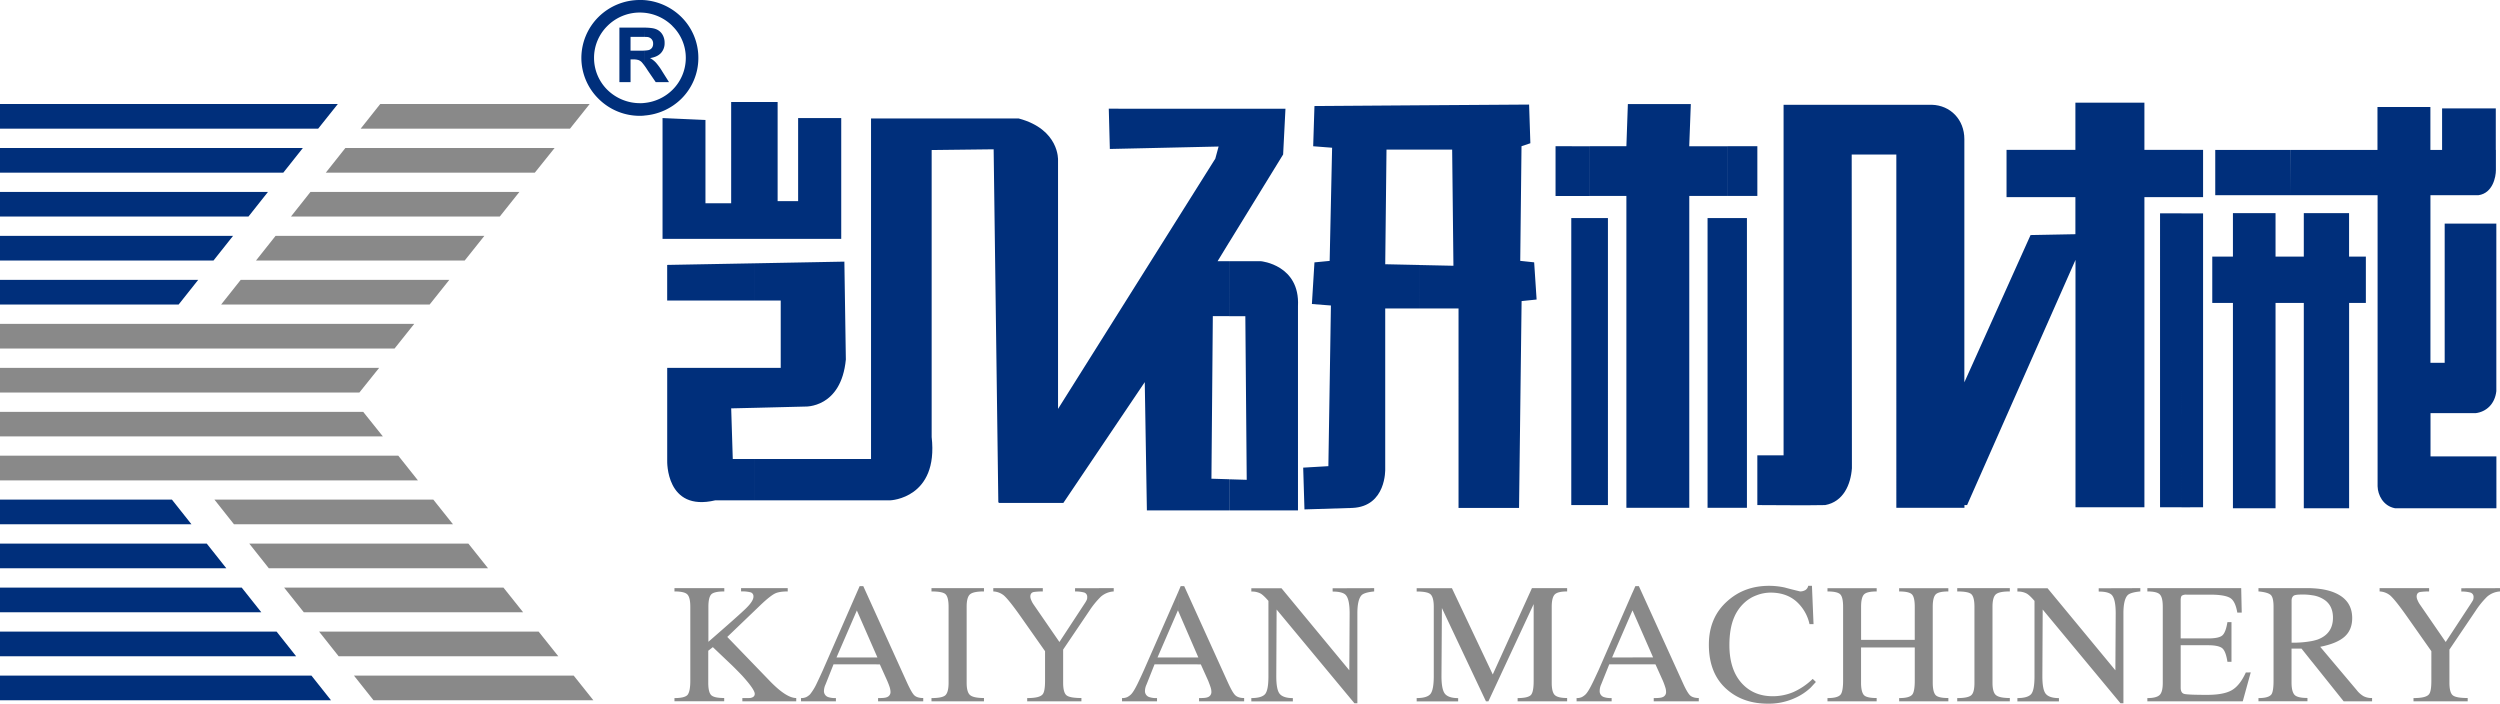 <svg xmlns="http://www.w3.org/2000/svg" viewBox="0 0 1693.94 476.78"><defs><style>.cls-1,.cls-2{fill:#898989;}.cls-2,.cls-3{fill-rule:evenodd;}.cls-3,.cls-4{fill:#002f7b;}</style></defs><title>资源 1</title><g id="图层_2" data-name="图层 2"><g id="图层_1-2" data-name="图层 1"><path class="cls-1" d="M1566.72,448.63V434.3a34.68,34.68,0,0,0,3.74-1c6.84-2.59,10.3-7.49,10.3-14.76,0-5.11-1.73-9.07-5.26-11.74a19.1,19.1,0,0,0-8.78-3.46v-4.75c6.34.29,11.59,1.37,15.84,3.31,7.49,3.38,11.23,9,11.23,16.92,0,5.18-1.66,9.43-5.11,12.53s-8.93,5.4-16.56,6.91l24.7,29.3a16.72,16.72,0,0,0,4.54,4.1,11.76,11.76,0,0,0,5.9,1.3v2.23H1588l-21.24-26.57Zm127.22-50.11v2.23a14.73,14.73,0,0,0-8.71,3.53,58.43,58.43,0,0,0-7.85,9.65l-17.71,26.21V462.6q0,6.48,2.16,8.42c1.44,1.3,4.82,1.94,10.22,1.94v2.23h-36.72V473c5.54,0,9-.79,10.44-2.52,1.15-1.3,1.66-4.39,1.66-9.14V441.22l-15.7-22.32c-5.69-8.14-9.79-13.32-12.17-15.41a12.18,12.18,0,0,0-7.2-2.74v-2.23h33.55v2.23a47.08,47.08,0,0,0-6,.36c-1.66.29-2.45,1.37-2.45,3.17a6.52,6.52,0,0,0,.65,2.45,14.48,14.48,0,0,0,1.37,2.59L1657.15,435l17.14-26.14c.65-1,1.08-1.73,1.37-2.23a5.05,5.05,0,0,0,.36-2,3,3,0,0,0-2.3-3.17,22.53,22.53,0,0,0-6-.65v-2.23Zm-127.22.07v4.75a37.27,37.27,0,0,0-6.55-.5c-3.17,0-5.18.22-6,.79s-1.44,1.66-1.44,3.31v28.51a67.82,67.82,0,0,0,14-1.15v14.33l-7.27-9.14h-6.77v23c0,4.1.72,6.84,2,8.28s4.25,2.16,8.78,2.16v2.23h-33.19V473c4.54,0,7.49-.79,8.78-2.52.94-1.3,1.44-4.39,1.44-9.14V411.12c0-4.18-.65-6.84-1.87-8s-4-2-8.35-2.38v-2.23h33.12c1.08,0,2.23,0,3.31.07Zm-460.51,51.55v-4.68h13.9l-13.9-31.75V401.4l1.87-4.25h2.38l29.88,65.74c1.94,4.32,3.6,7.13,4.82,8.28s3.24,1.8,5.9,1.8v2.23h-30.53V473c2.88,0,4.82-.14,5.83-.58a3.58,3.58,0,0,0,2.52-3.82,9.65,9.65,0,0,0-.5-2.81,48.25,48.25,0,0,0-1.66-4.54l-5-11.09Zm122.62-27.22h-2.74a28.78,28.78,0,0,0-8.78-15.26c-4.61-4.1-10.51-6.12-17.57-6.12a26.45,26.45,0,0,0-9.5,1.8,24.75,24.75,0,0,0-8.5,5.26,28.34,28.34,0,0,0-6.7,9.65c-2.16,5-3.24,11.3-3.24,18.86,0,11.45,3,20.3,9,26.5,5.26,5.4,12,8.14,20.38,8.14A36.13,36.13,0,0,0,1215,469a45.5,45.5,0,0,0,13.25-9l2.16,2.09c-1.22,1.3-2.38,2.59-3.53,3.82a37.63,37.63,0,0,1-10.66,7.06,42.68,42.68,0,0,1-18.29,3.82c-10.87,0-19.94-3-27.22-9.14-8.57-7.13-12.82-17.42-12.82-30.82,0-12.31,4.18-22.18,12.6-29.59,7.7-6.91,17.14-10.3,28.15-10.3a49.73,49.73,0,0,1,10.66,1.15c3.38.94,6.91,1.8,10.44,2.66a7.15,7.15,0,0,0,3.53-.94,4.37,4.37,0,0,0,1.94-2.88h2.52l1.08,26Zm9.43,52.27V473c4.75,0,7.7-.79,9-2.52,1-1.37,1.58-4.46,1.58-9.14V411.12q0-6.48-1.94-8.42t-8.64-1.94v-2.23h33.34v2.23c-4.39,0-7.27.65-8.57,2s-2,4.1-2,8.35v22.46h36.36V411.12q0-6.48-1.94-8.42t-8.64-1.94v-2.23h33.34v2.23c-4.39,0-7.27.65-8.57,2s-2,4.1-2,8.35V462.6c0,4,.65,6.84,1.87,8.28s4.18,2.09,8.71,2.09v2.23h-33.34V473c4.75,0,7.7-.79,9-2.52,1-1.37,1.58-4.46,1.58-9.14V438.7H1261v23.9c0,4,.65,6.84,1.87,8.28s4.18,2.09,8.71,2.09v2.23Zm87.91,0V473c5,0,8.14-.65,9.58-2s2.09-4.1,2.09-8.35V411.12c0-4.39-.72-7.2-2.09-8.5s-4.61-1.87-9.58-1.87v-2.23h35.64v2.23c-4.68,0-7.78.58-9.36,1.87s-2.38,4.1-2.38,8.5V462.6q0,6.48,2.38,8.42c1.58,1.3,4.68,1.94,9.36,1.94v2.23Zm124.06-76.68v2.23c-4.54.43-7.34,1.3-8.57,2.52-1.87,1.94-2.88,6-2.88,12.31V476.5h-2l-52.7-63.5-.22,45.14c0,6,.72,9.94,2.23,11.88s4.54,3,9,3v2.23h-28.15V473c4.68,0,7.85-.94,9.36-2.74s2.23-5.9,2.23-12.1v-51c-2.3-2.66-4.18-4.46-5.69-5.18a12.48,12.48,0,0,0-5.9-1.15v-2.23h20.45l45.94,55.58.22-38.59c0-6.34-.86-10.44-2.59-12.38-1.44-1.58-4.39-2.38-8.93-2.38v-2.23Zm74.81,57.1-5.4,19.58H1455V473c4,0,6.7-.65,8.21-2s2.23-4.1,2.23-8.35V411.12c0-4.39-.72-7.2-2.16-8.5s-4.25-1.87-8.28-1.87v-2.23h63.58l.36,16.56h-3c-.86-5.11-2.45-8.42-4.75-9.86s-6.77-2.3-13.46-2.3h-16.2a5.34,5.34,0,0,0-3.1.65c-.58.43-.86,1.51-.86,3.31v25.7h18.5c5.11,0,8.35-.72,9.86-2.16s2.59-4.39,3.31-8.86H1512v26.86h-2.74c-.72-4.68-1.87-7.78-3.46-9.14s-4.82-2.09-9.72-2.09h-18.5v28.73c0,2.38.79,3.82,2.38,4.25s6.7.65,15.48.65c7.63,0,13.18-1.08,16.78-3.17s6.77-6,9.5-12ZM1106.21,401.4v12.31l-.07-.14-13.82,31.9h13.9v4.68h-15.84l-5.47,13.61a10.69,10.69,0,0,0-1,4.39,4.16,4.16,0,0,0,3.1,4.25,14.51,14.51,0,0,0,5,.58v2.23h-23.76V473a8.12,8.12,0,0,0,3.53-.65,10.78,10.78,0,0,0,2.59-1.87c1.22-1.22,2.74-3.74,4.54-7.42,1-1.94,2.38-5,4.25-9l23-52.63Zm-308,48.74v-4.68h13.75l-13.75-31.75V401.4l1.8-4.25h2.38l29.81,65.74c2,4.32,3.6,7.13,4.9,8.28s3.17,1.8,5.9,1.8v2.23H812.45V473c2.88,0,4.82-.14,5.83-.58a3.66,3.66,0,0,0,2.52-3.82,9.65,9.65,0,0,0-.5-2.81c-.36-1.15-.94-2.66-1.66-4.54l-5-11.09ZM931.1,398.52v2.23c-4.46.43-7.27,1.3-8.5,2.52-1.87,1.94-2.88,6-2.88,12.31V476.5h-2L865,413l-.22,45.14c0,6,.72,9.94,2.23,11.88s4.54,3,9,3v2.23H847.87V473c4.68,0,7.85-.94,9.36-2.74s2.23-5.9,2.23-12.1v-51c-2.3-2.66-4.18-4.46-5.69-5.18a12.48,12.48,0,0,0-5.9-1.15v-2.23h20.45l45.94,55.58.22-38.59c0-6.34-.86-10.44-2.59-12.38-1.44-1.58-4.39-2.38-8.93-2.38v-2.23Zm130.75,0v2.23c-4,0-6.77.58-8.21,1.87s-2.23,4.1-2.23,8.5V462.6q0,6.48,2.16,8.42c1.44,1.3,4.18,1.94,8.28,1.94v2.23H1028.3V473c4.68,0,7.7-.72,9-2.09s1.87-4.61,1.87-9.58v-52L1008.5,475.2h-1.66L977,412l-.29,46.15c0,6,.79,9.94,2.3,11.88s4.54,3,9,3v2.23H959.9V473c4.68,0,7.78-.94,9.29-2.74s2.3-5.9,2.3-12.1v-47c0-4.39-.79-7.2-2.23-8.5s-4.68-1.87-9.36-1.87v-2.23h23.9L1011.46,457,1038,398.52ZM798.19,401.4v12.31l-.07-.14-13.82,31.9h13.9v4.68H782.28l-5.4,13.61a10.87,10.87,0,0,0-1.08,4.39,4.22,4.22,0,0,0,3.17,4.25,14.25,14.25,0,0,0,5,.58v2.23H760.25V473a8.34,8.34,0,0,0,3.53-.65,10.77,10.77,0,0,0,2.59-1.87c1.22-1.22,2.74-3.74,4.54-7.42.94-1.94,2.38-5,4.18-9l23.11-52.63ZM580.61,450.14v-4.68h13.9l-13.9-31.75V401.4l1.87-4.25h2.45l29.81,65.74c2,4.32,3.6,7.13,4.82,8.28s3.24,1.8,6,1.8v2.23h-30.6V473c2.88,0,4.9-.14,5.9-.58a3.66,3.66,0,0,0,2.52-3.82,12.93,12.93,0,0,0-.5-2.81q-.54-1.73-1.73-4.54l-5-11.09Zm50.54,25.06V473c4.9,0,8.14-.65,9.5-2s2.09-4.1,2.09-8.35V411.12c0-4.39-.72-7.2-2.09-8.5s-4.61-1.87-9.5-1.87v-2.23h35.57v2.23c-4.61,0-7.78.58-9.36,1.87s-2.38,4.1-2.38,8.5V462.6q0,6.48,2.38,8.42c1.58,1.3,4.75,1.94,9.36,1.94v2.23Zm123.48-76.68v2.23a14.72,14.72,0,0,0-8.71,3.53,58.46,58.46,0,0,0-7.85,9.65l-17.71,26.21V462.6q0,6.48,2.16,8.42c1.44,1.3,4.82,1.94,10.22,1.94v2.23H696V473c5.54,0,9-.79,10.44-2.52,1.15-1.3,1.66-4.39,1.66-9.14V441.22l-15.7-22.32c-5.69-8.14-9.79-13.32-12.17-15.41a12.18,12.18,0,0,0-7.2-2.74v-2.23h33.55v2.23a45.41,45.41,0,0,0-6,.36c-1.66.29-2.45,1.37-2.45,3.17a6.51,6.51,0,0,0,.65,2.45,14.39,14.39,0,0,0,1.37,2.59L717.84,435,735,408.82a17.76,17.76,0,0,0,1.3-2.23,4,4,0,0,0,.36-2,3,3,0,0,0-2.23-3.17,22.53,22.53,0,0,0-6-.65v-2.23Zm-252.5,2.23v-2.23h31.61v2.23c-3.82,0-6.7.43-8.71,1.44s-5.18,3.46-9.5,7.56l-22.75,21.82,27.94,28.94c7.85,8.28,14.11,12.46,18.79,12.46v2.23H503V473c3,0,4.82,0,5.4-.07,1.94-.36,3-1.22,3-2.81,0-1.94-2.88-6.12-8.71-12.53-1.87-1.94-4.18-4.32-6.84-6.91L483,438.48l-3.1,2.45V462.6c0,4.25.65,7,1.94,8.35s4.25,2,8.86,2v2.23H457V473q6.91,0,8.86-2.16c1.22-1.51,1.87-4.68,1.87-9.5V411.12c0-4.39-.72-7.2-2.16-8.5s-4.32-1.87-8.57-1.87v-2.23h33.77v2.23c-4.54,0-7.49.65-8.78,1.94s-2,4.1-2,8.42v23.76q21-18.25,25.42-22.61c3.46-3.38,5.11-6,5.11-8a2.79,2.79,0,0,0-1.8-2.88,22.64,22.64,0,0,0-6.55-.65Zm78.48.65v12.17l-13.82,31.9h13.82v4.68H564.77l-5.4,13.61a10.88,10.88,0,0,0-1.08,4.39,4.24,4.24,0,0,0,3.1,4.25,14.77,14.77,0,0,0,5,.58v2.23H542.74V473a8.35,8.35,0,0,0,3.53-.65,10.78,10.78,0,0,0,2.59-1.87,36.39,36.39,0,0,0,4.54-7.42c.94-1.94,2.38-5,4.18-9Z"/><polygon class="cls-2" points="257.62 70.49 399.53 70.49 386.21 87.19 244.37 87.19 257.62 70.49"/><polygon class="cls-2" points="234 100.3 375.77 100.3 362.38 117 220.75 117 234 100.3"/><polygon class="cls-2" points="210.38 130.03 351.94 130.03 338.62 146.74 197.14 146.74 210.38 130.03"/><polygon class="cls-2" points="186.7 159.84 328.18 159.84 314.86 176.54 173.45 176.54 186.7 159.84"/><polygon class="cls-2" points="163.08 189.65 304.42 189.65 291.1 206.35 149.83 206.35 163.08 189.65"/><polygon class="cls-2" points="0 219.46 280.66 219.46 267.34 236.16 0 236.16 0 219.46"/><polygon class="cls-2" points="0 249.26 256.9 249.26 243.5 265.97 0 265.97 0 249.26"/><polygon class="cls-2" points="0 279.07 246.1 279.07 259.42 295.7 0 295.7 0 279.07"/><polygon class="cls-2" points="0 308.74 269.86 308.74 283.18 325.51 0 325.51 0 308.74"/><polygon class="cls-2" points="145.3 338.54 293.62 338.54 306.94 355.25 158.54 355.25 145.3 338.54"/><polygon class="cls-2" points="168.91 368.35 317.38 368.35 330.7 385.06 182.16 385.06 168.91 368.35"/><polygon class="cls-2" points="192.53 398.16 341.14 398.16 354.46 414.86 205.85 414.86 192.53 398.16"/><polygon class="cls-2" points="216.22 427.97 364.97 427.97 378.29 444.67 229.46 444.67 216.22 427.97"/><polygon class="cls-2" points="239.83 457.78 388.73 457.78 402.05 474.48 253.08 474.48 239.83 457.78"/><polygon class="cls-3" points="0 70.49 228.89 70.49 215.57 87.19 0 87.19 0 70.49"/><polygon class="cls-3" points="0 100.3 205.2 100.3 191.95 117 0 117 0 100.3"/><polygon class="cls-3" points="0 130.03 181.58 130.03 168.34 146.74 0 146.74 0 130.03"/><polygon class="cls-3" points="0 159.84 157.9 159.84 144.65 176.54 0 176.54 0 159.84"/><polygon class="cls-3" points="0 189.65 134.28 189.65 121.03 206.35 0 206.35 0 189.65"/><polygon class="cls-3" points="0 338.54 116.5 338.54 129.74 355.25 0 355.25 0 338.54"/><polygon class="cls-3" points="0 368.35 140.11 368.35 153.36 385.06 0 385.06 0 368.35"/><polygon class="cls-3" points="0 398.16 163.8 398.16 177.05 414.86 0 414.86 0 398.16"/><polygon class="cls-3" points="0 427.97 187.42 427.97 200.66 444.67 0 444.67 0 427.97"/><polygon class="cls-3" points="0 457.78 211.03 457.78 224.28 474.48 0 474.48 0 457.78"/><path class="cls-4" d="M436.54.07a40.11,40.11,0,0,1,25.06,11.38h0a38.89,38.89,0,0,1,11.59,27.79h0A38.89,38.89,0,0,1,461.59,67a40,40,0,0,1-25.06,11.3V69.77a31.29,31.29,0,0,0,19.08-8.86,30.41,30.41,0,0,0,9.07-21.67h0a30.06,30.06,0,0,0-9.14-21.67V17.5a31.31,31.31,0,0,0-19-8.86V.07Zm0,44.21c.65.86,1.44,2,2.3,3.38l5.47,8h9l-4.54-7.2a40.88,40.88,0,0,0-4.32-6,15.28,15.28,0,0,0-4-3.1c3.31-.5,5.76-1.66,7.42-3.46a9.73,9.73,0,0,0,2.45-6.84,10.58,10.58,0,0,0-1.58-5.83,8.71,8.71,0,0,0-4.39-3.53c-1.66-.65-4.25-.94-7.78-1V25c1.08,0,1.8.07,2.16.07a4.48,4.48,0,0,1,2.81,1.51,4.37,4.37,0,0,1,1,3,4.7,4.7,0,0,1-.72,2.74,4.37,4.37,0,0,1-2.16,1.58,16.32,16.32,0,0,1-3.1.36ZM433.58,0h0c1,0,1.94,0,3,.07V8.64c-1-.07-1.94-.14-3-.14h0a31,31,0,0,0-22,9.07,30.29,30.29,0,0,0-9.07,21.67h0a30.41,30.41,0,0,0,9.07,21.67,31.51,31.51,0,0,0,22,9h0a20.27,20.27,0,0,0,3-.14v8.57c-1,.07-1.94.14-3,.14h0a39.5,39.5,0,0,1-28-11.52,39,39,0,0,1-11.66-27.72h0a39.24,39.24,0,0,1,11.66-27.79A39.74,39.74,0,0,1,433.58,0Zm3,18.72H419.69V55.66h7.56V40.25h1.58a11.74,11.74,0,0,1,3.74.43,6.38,6.38,0,0,1,2.3,1.51c.36.43.94,1.08,1.66,2.09v-10c-1,.07-2.23.07-3.67.07h-5.62V25h9.29Z"/><path class="cls-3" d="M961.7,71.35l74.38-.5.86,26.21-6,2-.86,77.69,9.43,1,1.66,25.2L1031,204l-1.73,140.18h-41V209H961.7V179.57l23.11.5-.86-78.7H961.7Zm-71.06.5,71.06-.5v30H939.46l-.86,77.69,23.11.5V209H938.59V317.88s.86,25.27-22.25,26.28l-32.47,1-.86-28.3,17.06-1L901.8,207l-12.89-1,1.73-28.22,10.3-1,1.66-76.68-12.82-1,.86-27.22Zm-57.89,274v-21.1l12,.36-.94-110.88h-11V177h21.67s26.42,2.52,25,30.38V345.82Zm0-181.51V73.66H871l-1.58,31Zm0-90.65V164.3L825,177h7.78V214.2h-11l-.94,110.16,12,.36v21.1H777.1l-1.44-86.9L720.5,340.78H676.8l.22-.29h-.58l-3.17-239.33-42,.5V296.14C636,337.68,603.36,339,603.36,339h-92.3V311h79.13V80.28H690.26C718,87.7,716.9,108.5,716.9,108.5V277.06L823.46,107.5l2.23-8.21L752,100.94l-.72-27.29ZM511.06,276.34l34.42-.86s24.48,1.22,27.65-31.9l-1-66.31-61.06,1.15v25.2H529v45.65H511.06v27.07Zm0-114.48H570V80H540.79v56.3H526.9V69.12H511.06Zm0-92.74v92.74H448.92V80L478,81.29v56.45h17.42V69.12Zm0,109.3v25.2h-59V179.5l59-1.08Zm0,70.85v27.07l-15.62.36L496.51,311h14.54v28H484.7c-33.77,8.06-32.62-26.86-32.62-26.86V249.26Z"/><path class="cls-3" d="M1552,205.27V173.88H1561V144.43h30.67v29.45h11.38v31.39H1591.7v139.1H1561V205.27Zm0-73h59V329.47c.14,5.9,3.74,13.32,11.74,14.9h68.76V309.24h-44.64v-29.3h30.6c7-.86,13-6,14-14.9V151.49h-35v94.32h-9.65V132.26h32.54c9.79-1.37,11.81-12.6,11.81-16.92V101.59h-.07V73.44H1654.7v28.15h-7.92V72.5h-35.86v29.09h-59Zm0-30.67v30.67h-51V101.59Zm0,72.29v31.39h-10.15v139.1h-28.87V205.27h-14V173.88h14V144.43h28.87v29.45Zm-73.87,169.85V144.58h14.62V343.73Zm0-210.17v-32h14.62v32Zm0-32v32H1453V343.73H1406.3V176.11l-73.44,166.1h-1.8v1.87h-46.15V104.69h-30.24l.14,212.54c-.79,11.09-5.76,22.75-18.14,25-15.26.29-30.6,0-45.94,0v-33.7h17.78V71H1309c12.53.36,22,10,22,23.26V259.06l44.86-99.79,30.38-.58V133.56h-46.66v-32h46.66v-32H1453v32Zm0,43h-14.54V343.73h14.54V144.58ZM1170.36,344.09V147.74h13.32V344.09Zm0-211.32h20.38V99.07h-20.38Zm-93.24,15h12.38V342.22h-12.38V147.74Zm93.24-48.67h-25.78l1.08-28.58H1103L1102,99.07h-24.84v33.7H1102V344.09h42.62V132.77h25.78V99.07Zm0,48.67V344.09H1157V147.74Zm-105.7,0h12.46V342.22h-12.46V147.74Zm12.46-48.67v33.7H1054V99.07Z"/></g></g></svg>